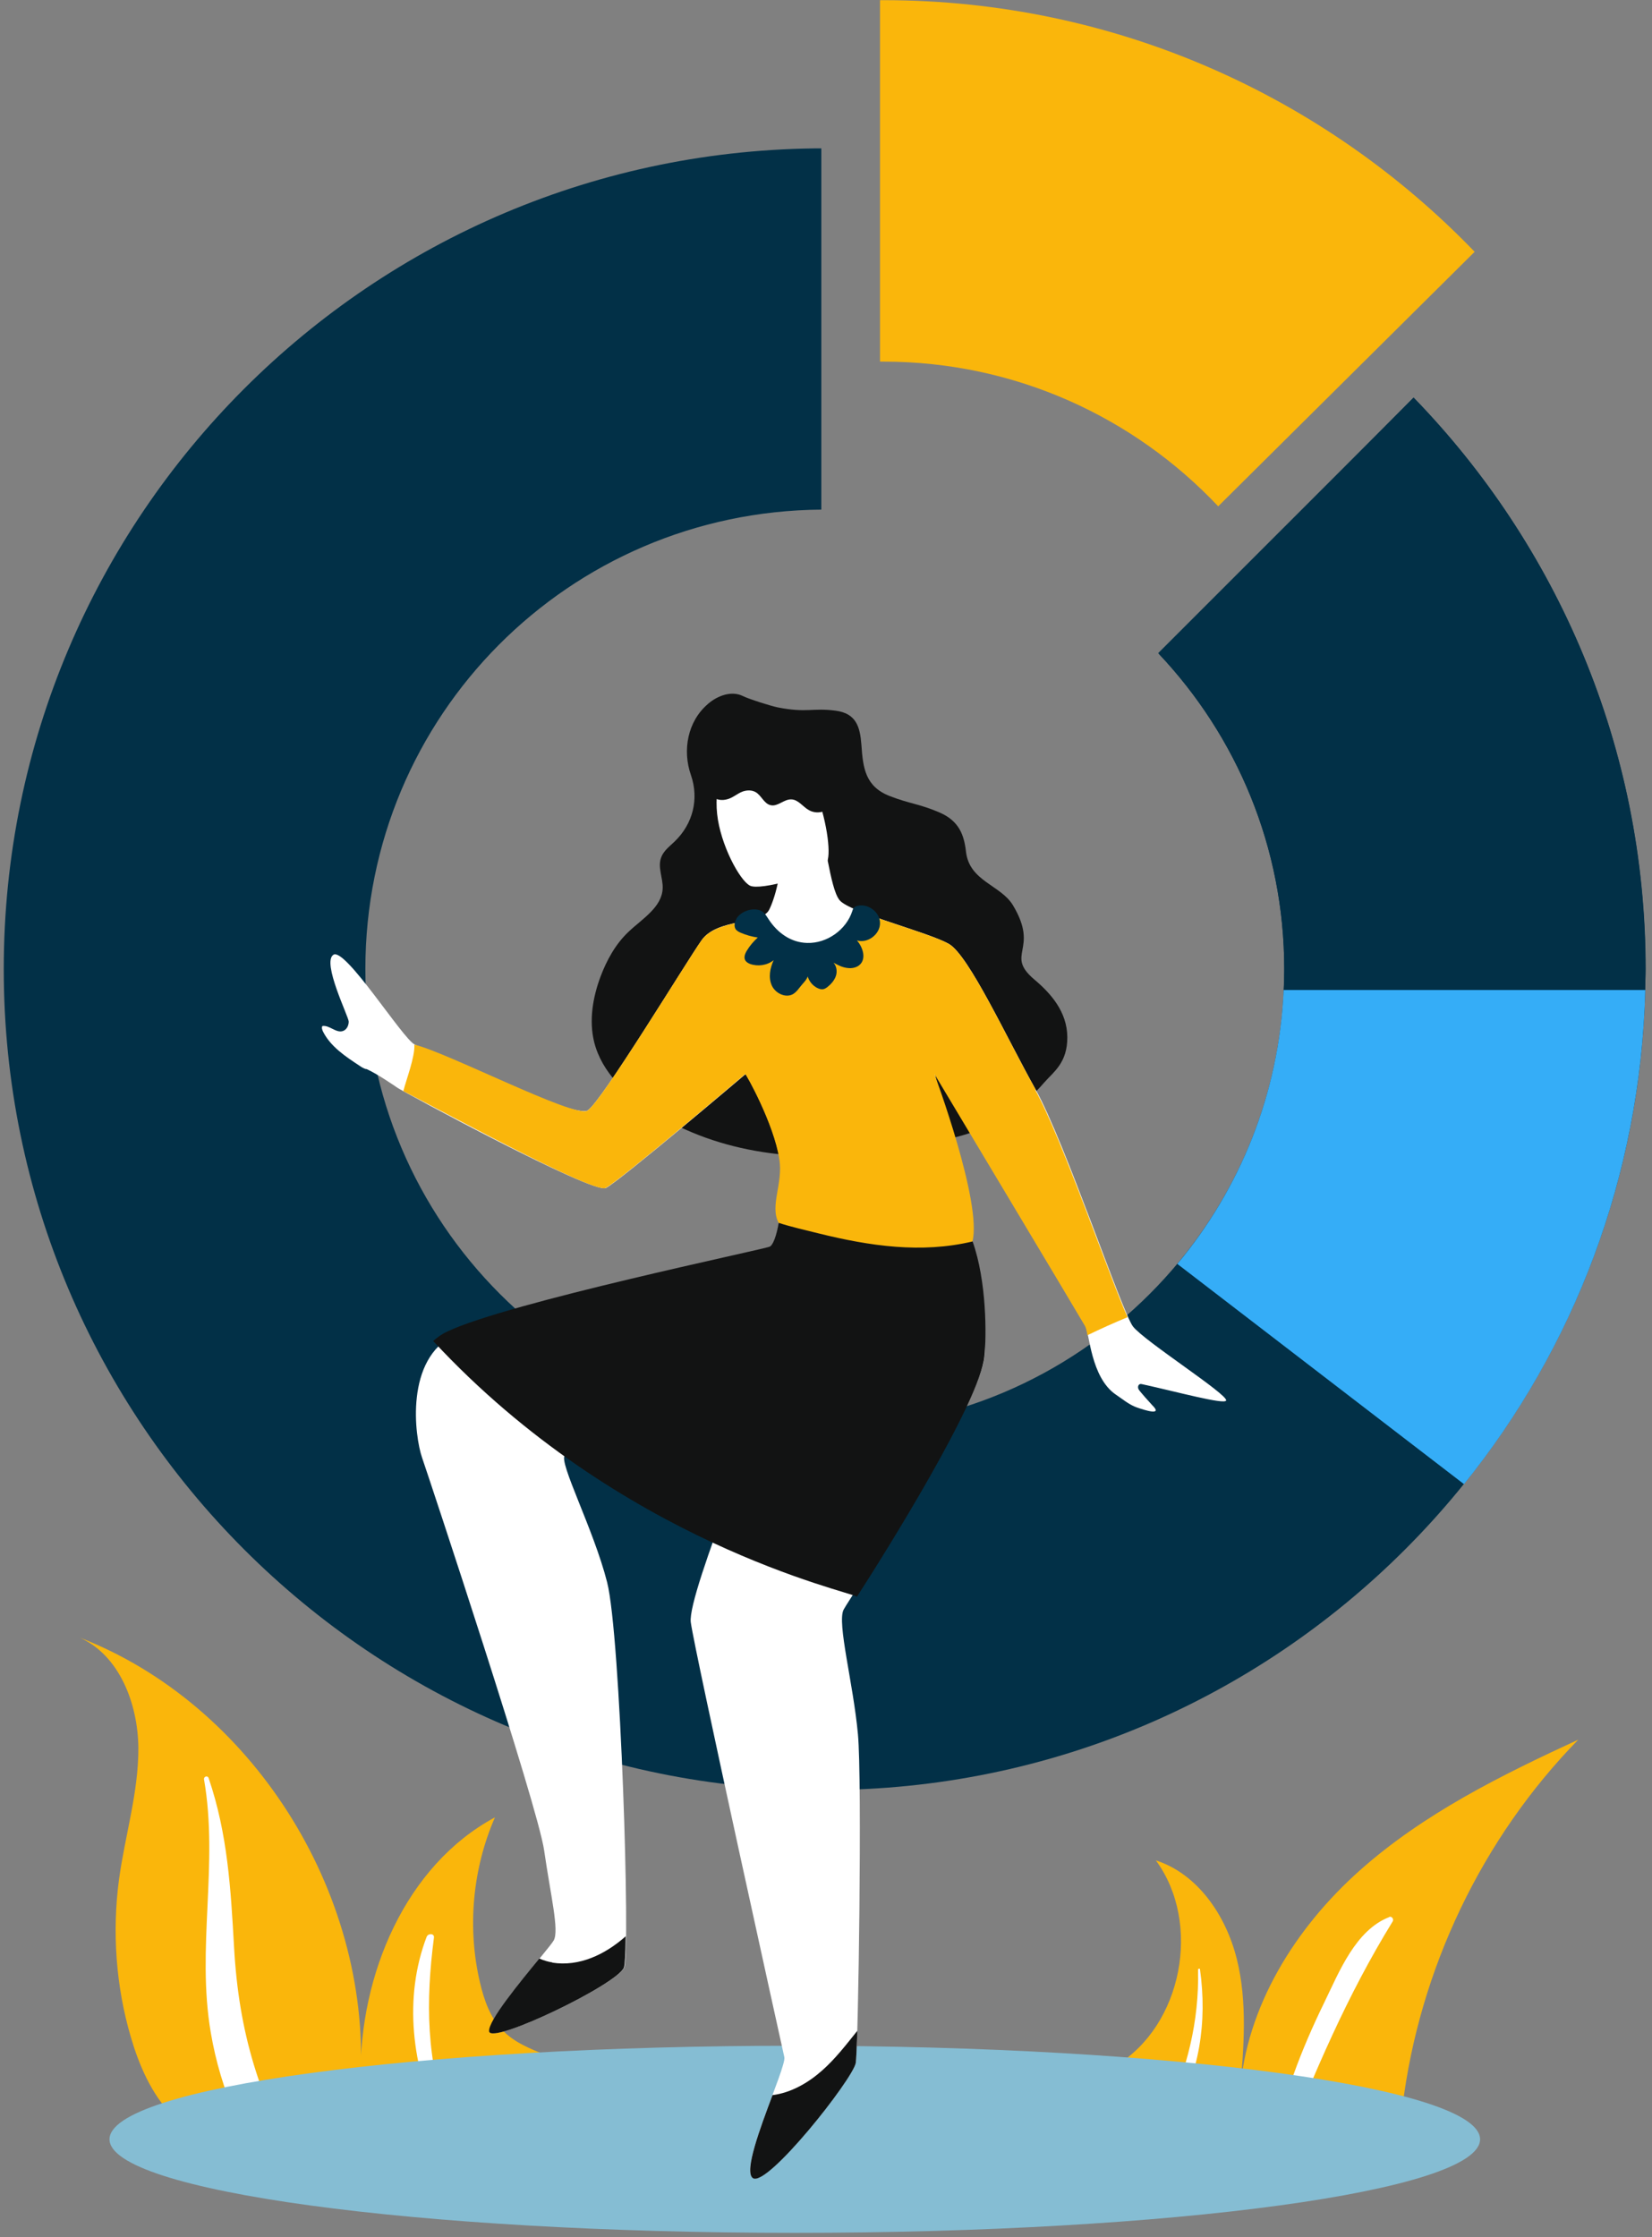 <svg width="161" height="218" viewBox="0 0 161 218" fill="none" xmlns="http://www.w3.org/2000/svg">
<rect x="0" y="0" width="161" height="218" fill="#808080" stroke="none"/>
<g clip-path="url(#clip0_678_2139)">
<path d="M16.732 206.094C14.749 204.017 13.56 201.28 12.749 198.505C11.295 193.56 10.918 188.274 11.597 183.159C12.182 178.874 13.504 174.664 13.485 170.341C13.447 166.018 11.635 161.299 7.765 159.581C24.471 166.037 36.08 184.253 35.136 202.507C35.023 192.427 39.535 181.781 48.237 177.099C46.047 182.12 45.519 187.878 46.783 193.22C47.18 194.9 47.765 196.599 48.954 197.826C50.106 199.034 51.71 199.676 53.258 200.28C63.527 204.282 74.249 208.076 85.217 207.378C91.05 207.019 96.732 205.377 102.357 203.753C104.547 203.13 106.774 202.488 108.737 201.299C115.212 197.411 117.156 187.425 112.645 181.29C116.722 182.611 119.478 186.651 120.535 190.898C121.592 195.126 121.215 199.581 120.837 203.942C121.441 195.504 126.274 187.84 132.503 182.29C138.732 176.74 146.283 173.003 153.815 169.53C144.452 179.1 138.317 191.899 136.675 205.339C136.599 206 136.505 206.679 136.165 207.245C135.769 207.868 135.07 208.227 134.41 208.548C122.291 214.4 110.889 214.909 97.543 213.852C92.371 213.437 85.387 216.004 80.195 215.646C73.551 215.174 66.868 216.061 60.224 215.608C52.295 215.042 44.669 212.569 36.93 210.908C30.851 209.586 21.432 211.002 16.75 206.132L16.732 206.094Z" fill="#FAB60B"/>
<path d="M19.884 173.399C21.319 181.63 19.129 189.86 20.545 198.09C21.507 203.734 23.791 208.982 27.378 213.437C28.303 214.589 30.002 213.116 29.341 211.908C25.283 204.376 23.282 198.222 22.81 189.728C22.489 184.046 22.187 178.723 20.337 173.286C20.243 172.984 19.827 173.116 19.884 173.418V173.399Z" fill="white"/>
<path d="M41.592 188.708C39.289 194.73 40.177 201.45 42.819 207.189C43.046 207.698 43.933 207.34 43.725 206.811C41.536 200.808 41.479 195.07 42.291 188.822C42.347 188.387 41.724 188.387 41.592 188.727V188.708Z" fill="white"/>
<path d="M135.391 186.821C132.107 188.086 130.502 192.182 129.068 195.127C126.821 199.733 124.952 204.546 124.046 209.605C123.933 210.209 124.745 210.436 124.971 209.85C128.105 201.96 131.276 194.466 135.731 187.236C135.863 187.028 135.637 186.707 135.391 186.802V186.821Z" fill="white"/>
<path d="M116.76 191.955C116.873 196.995 115.684 201.639 113.607 206.188C113.4 206.623 114.004 207 114.268 206.566C116.911 202.073 117.666 197.033 116.949 191.918C116.949 191.804 116.76 191.842 116.76 191.936V191.955Z" fill="white"/>
<path d="M144.245 208.472C144.245 213.513 114.344 217.59 77.458 217.59C40.573 217.59 10.672 213.513 10.672 208.472C10.672 203.432 40.573 199.355 77.458 199.355C114.344 199.355 144.245 203.432 144.245 208.472Z" fill="#85BDD3"/>
<path d="M137.77 38.732L112.985 63.763C120.535 71.785 125.16 82.564 125.16 94.438C125.16 119.166 105.113 139.213 80.384 139.213C55.656 139.213 35.608 119.166 35.608 94.438C35.608 69.709 55.467 49.85 80.044 49.662V14.456C80.158 14.456 80.271 14.456 80.384 14.456C36.194 14.438 0.365 50.266 0.365 94.438C0.365 138.609 36.194 174.438 80.365 174.438C124.537 174.438 160.365 138.609 160.365 94.438C160.365 72.767 151.739 53.135 137.751 38.732H137.77Z" fill="#023047"/>
<path d="M86.104 0.016C85.991 0.016 85.877 0.016 85.764 0.016V35.24C85.877 35.24 85.991 35.24 86.104 35.24C98.959 35.24 110.549 40.676 118.723 49.341L143.716 24.537C129.162 9.435 108.737 0.016 86.104 0.016Z" fill="#FAB60B"/>
<path d="M160.328 96.476C160.328 95.797 160.384 95.136 160.384 94.456C160.384 72.786 151.758 53.154 137.77 38.751L112.871 63.649C120.479 71.672 125.16 82.526 125.16 94.456C125.16 95.136 125.141 95.816 125.103 96.476H160.328Z" fill="#023047"/>
<path d="M160.328 96.476H125.103C124.65 106.613 120.837 115.863 114.74 123.168L142.678 144.631C153.362 131.398 159.875 114.692 160.346 96.476H160.328Z" fill="#35ADF7"/>
<path d="M69.02 68.576C69.945 67.784 71.286 67.293 72.38 67.821C72.984 68.123 75.136 68.803 75.797 68.935C78.685 69.501 79.157 68.954 81.441 69.256C83.442 69.52 83.82 70.823 83.952 72.597C84.103 74.843 84.329 76.656 86.727 77.581C88.615 78.317 89.672 78.355 91.54 79.166C93.485 79.997 93.957 81.375 94.145 83.017C94.485 85.886 97.524 86.245 98.714 88.208C101.356 92.606 97.864 92.965 100.809 95.457C102.376 96.778 103.999 98.572 104.018 101.063C104.037 103.555 102.678 104.461 101.828 105.424C97.204 110.766 92.843 110.974 85.859 112.144C78.27 113.409 70.096 112.465 63.584 108.35C61.017 106.726 58.638 104.48 57.902 101.535C57.392 99.44 57.77 97.194 58.525 95.174C59.129 93.569 59.978 92.021 61.224 90.832C62.565 89.549 64.509 88.435 64.584 86.566C64.622 85.566 64.075 84.527 64.433 83.564C64.66 82.923 65.245 82.489 65.736 82.017C67.548 80.28 68.133 77.845 67.34 75.542C66.491 73.126 67.001 70.294 69.001 68.595L69.02 68.576Z" fill="#121313"/>
<path d="M111.323 134.891C114.683 135.627 119.365 136.91 119.497 136.476C119.648 135.872 111.512 130.681 110.417 129.265C109.341 127.849 103.773 111.257 100.922 106.16C98.072 101.063 94.448 93.173 92.503 92.002C90.54 90.851 82.782 88.925 81.819 87.717C80.837 86.509 80.46 81.243 79.705 80.412C78.95 79.563 75.212 80.563 75.873 83.017C76.364 84.829 75.42 87.793 74.948 88.68C74.174 90.134 69.908 89.454 68.379 91.625C66.85 93.796 58.581 107.444 57.26 108.218C55.92 108.992 41.592 102.366 40.403 101.781C39.214 101.177 33.645 92.304 32.494 93.041C31.342 93.777 33.985 99.081 33.985 99.553C33.985 99.95 33.777 100.365 33.4 100.478C32.739 100.686 32.097 99.874 31.418 99.987C31.323 100.138 31.399 100.346 31.474 100.516C32.211 101.988 33.664 102.951 35.042 103.857C35.231 103.989 35.42 104.102 35.646 104.178C35.665 104.178 35.684 104.178 35.722 104.178C36.703 104.612 38.364 105.745 38.742 106.009C39.27 106.368 57.77 116.391 59.053 115.768C60.337 115.145 72.664 104.669 72.664 104.669C72.758 104.688 75.439 109.482 75.986 112.937C76.609 116.844 75.759 121.224 75.042 121.507C74.325 121.809 50.257 127.264 44.33 130.077C39.44 132.399 40.403 139.95 41.139 142.064C41.876 144.197 52.409 175.967 53.032 180.327C53.655 184.688 54.523 188.142 53.957 189.105C53.371 190.086 47.501 196.599 47.708 197.939C47.897 199.279 60.261 193.333 60.847 191.71C61.432 190.086 60.488 159.374 59.167 154.183C57.845 148.992 54.41 142.46 55.051 141.818C55.693 141.177 73.947 135.042 74.702 135.23C75.457 135.419 66.944 155.24 67.322 158.09C67.699 160.941 76.213 199.449 76.439 200.469C76.665 201.488 72.003 211.228 73.362 212.229C74.721 213.229 83.159 202.545 83.404 200.997C83.65 199.449 84.028 173.399 83.612 169.001C83.159 164.036 81.555 158.147 82.215 156.863C82.876 155.58 95.448 137.194 95.958 132.172C96.467 127.151 91.106 104.631 91.106 104.631C91.106 104.631 105.226 128.208 105.774 129.171C106.17 129.869 106.302 134.249 108.756 135.91C109.379 136.325 110.04 136.892 110.795 137.156C111.607 137.439 113.362 137.986 112.305 136.948C112.154 136.797 111.078 135.589 110.984 135.419C110.87 135.249 110.889 134.966 111.078 134.891C111.153 134.853 111.229 134.872 111.323 134.891Z" fill="white"/>
<path d="M74.098 72.069C70.606 72.635 69.568 76.316 69.889 79.317C70.21 82.319 72.078 85.773 73.079 86.302C74.079 86.83 79.573 85.263 80.535 84.093C81.517 82.923 79.138 71.238 74.079 72.05L74.098 72.069Z" fill="white"/>
<path d="M83.537 197.92C82.461 199.261 81.404 200.639 80.12 201.771C78.761 202.979 77.081 203.942 75.287 204.169C74.079 207.396 72.494 211.606 73.362 212.248C74.721 213.248 83.159 202.564 83.404 201.016C83.442 200.733 83.499 199.6 83.555 197.92H83.537Z" fill="#121313"/>
<path d="M53.843 191.238C53.447 191.181 52.994 191.049 52.56 190.86C50.653 193.182 47.538 196.958 47.671 197.958C47.859 199.298 60.224 193.352 60.809 191.729C60.903 191.464 60.96 190.351 60.979 188.689C58.959 190.483 56.429 191.672 53.825 191.257L53.843 191.238Z" fill="#121313"/>
<path d="M100.922 106.16C98.072 101.063 94.448 93.173 92.503 92.002C91.087 91.172 86.651 89.945 83.933 88.869C83.386 90.001 82.763 91.134 81.857 92.021C80.743 93.135 79.082 93.834 77.553 93.399C76.345 93.041 75.514 92.078 74.948 91.002C74.721 90.568 74.57 89.85 74.362 89.228C72.928 90.001 69.662 89.813 68.36 91.644C66.831 93.815 58.563 107.463 57.241 108.237C55.995 108.973 43.461 102.498 40.384 101.8C40.441 103.027 39.61 105.141 39.308 106.33C42.536 107.972 57.845 116.335 59.016 115.768C60.318 115.145 72.626 104.669 72.626 104.669C72.72 104.688 75.401 109.482 75.948 112.937C76.345 115.353 74.986 117.486 75.891 119.185C75.91 119.223 76.873 120.657 76.892 120.695C77.326 121.224 76.892 120.695 77.496 121.016C81.498 123.168 86.274 123.149 90.785 122.734C91.88 122.64 93.013 122.507 93.994 122.017C94.24 121.903 94.561 121.167 94.768 120.997C95.75 117.241 91.069 104.669 91.069 104.669C91.069 104.669 105.188 128.246 105.736 129.209C105.83 129.36 105.906 129.681 105.981 130.115C107.265 129.492 108.567 128.907 109.889 128.359C108.152 124.489 103.433 110.766 100.884 106.198L100.922 106.16Z" fill="#FAB60B"/>
<path d="M94.787 120.978C89.804 122.168 84.764 121.431 79.742 120.185C78.478 119.865 77.156 119.581 75.891 119.166C75.665 120.469 75.325 121.356 75.004 121.488C74.287 121.79 49.539 126.925 43.593 129.756C43.065 130.001 42.612 130.322 42.215 130.681C60.45 150.332 82.744 155.07 83.518 155.598C86.425 151.087 95.486 136.571 95.939 132.191C96.146 130.115 96.165 124.867 94.787 120.978Z" fill="#121313"/>
<path d="M71.795 89.511C71.588 89.832 71.493 90.285 71.72 90.587C71.833 90.719 72.003 90.813 72.173 90.889C72.701 91.115 73.287 91.285 73.853 91.361C73.438 91.738 73.079 92.153 72.796 92.625C72.607 92.927 72.456 93.305 72.645 93.607C72.739 93.758 72.909 93.852 73.079 93.928C73.853 94.211 74.759 94.079 75.401 93.569C75.042 94.343 74.872 95.249 75.212 96.023C75.552 96.797 76.571 97.288 77.288 96.873C77.666 96.646 77.911 96.231 78.195 95.91C78.497 95.57 78.931 95.098 78.648 94.74C78.666 95.419 79.138 96.08 79.761 96.325C79.893 96.382 80.044 96.42 80.195 96.401C80.365 96.382 80.498 96.287 80.63 96.193C80.988 95.91 81.309 95.551 81.46 95.117C81.611 94.683 81.536 94.154 81.234 93.815C81.649 94.041 82.083 94.268 82.555 94.324C83.027 94.4 83.555 94.287 83.858 93.947C84.424 93.324 84.065 92.286 83.518 91.644C84.556 91.965 85.783 91.04 85.764 89.945C85.764 88.85 84.518 87.963 83.48 88.302C83.386 88.34 83.291 88.378 83.235 88.435C83.14 88.529 83.103 88.642 83.065 88.775C82.48 90.606 80.592 91.946 78.666 91.889C77.062 91.851 75.759 90.889 74.91 89.586C74.589 89.095 74.381 88.718 73.777 88.642C73.022 88.529 72.173 88.888 71.757 89.529L71.795 89.511Z" fill="#023047"/>
<path d="M69.832 77.864C70.096 77.958 70.398 77.996 70.738 77.92C71.38 77.807 71.814 77.335 72.399 77.127C72.796 76.995 73.249 76.976 73.626 77.184C74.212 77.505 74.457 78.335 75.118 78.468C75.797 78.619 76.401 77.882 77.1 77.901C77.798 77.901 78.251 78.638 78.855 78.959C79.78 79.468 80.988 78.996 81.404 78.034C81.8 77.109 81.536 76.014 80.988 75.164C80.441 74.315 79.667 73.654 78.95 72.956C78.025 72.05 77.137 71.049 75.967 70.502C74.513 69.803 72.72 69.935 71.286 70.709C70.078 71.37 68.643 72.786 68.473 74.22C68.341 75.353 68.605 77.392 69.813 77.864H69.832Z" fill="#121313"/>
</g>
<defs>
<clipPath id="clip0_678_2139">
<rect width="160" height="217.574" fill="white" transform="translate(0.365 0.016)"/>
</clipPath>
</defs>
</svg>
